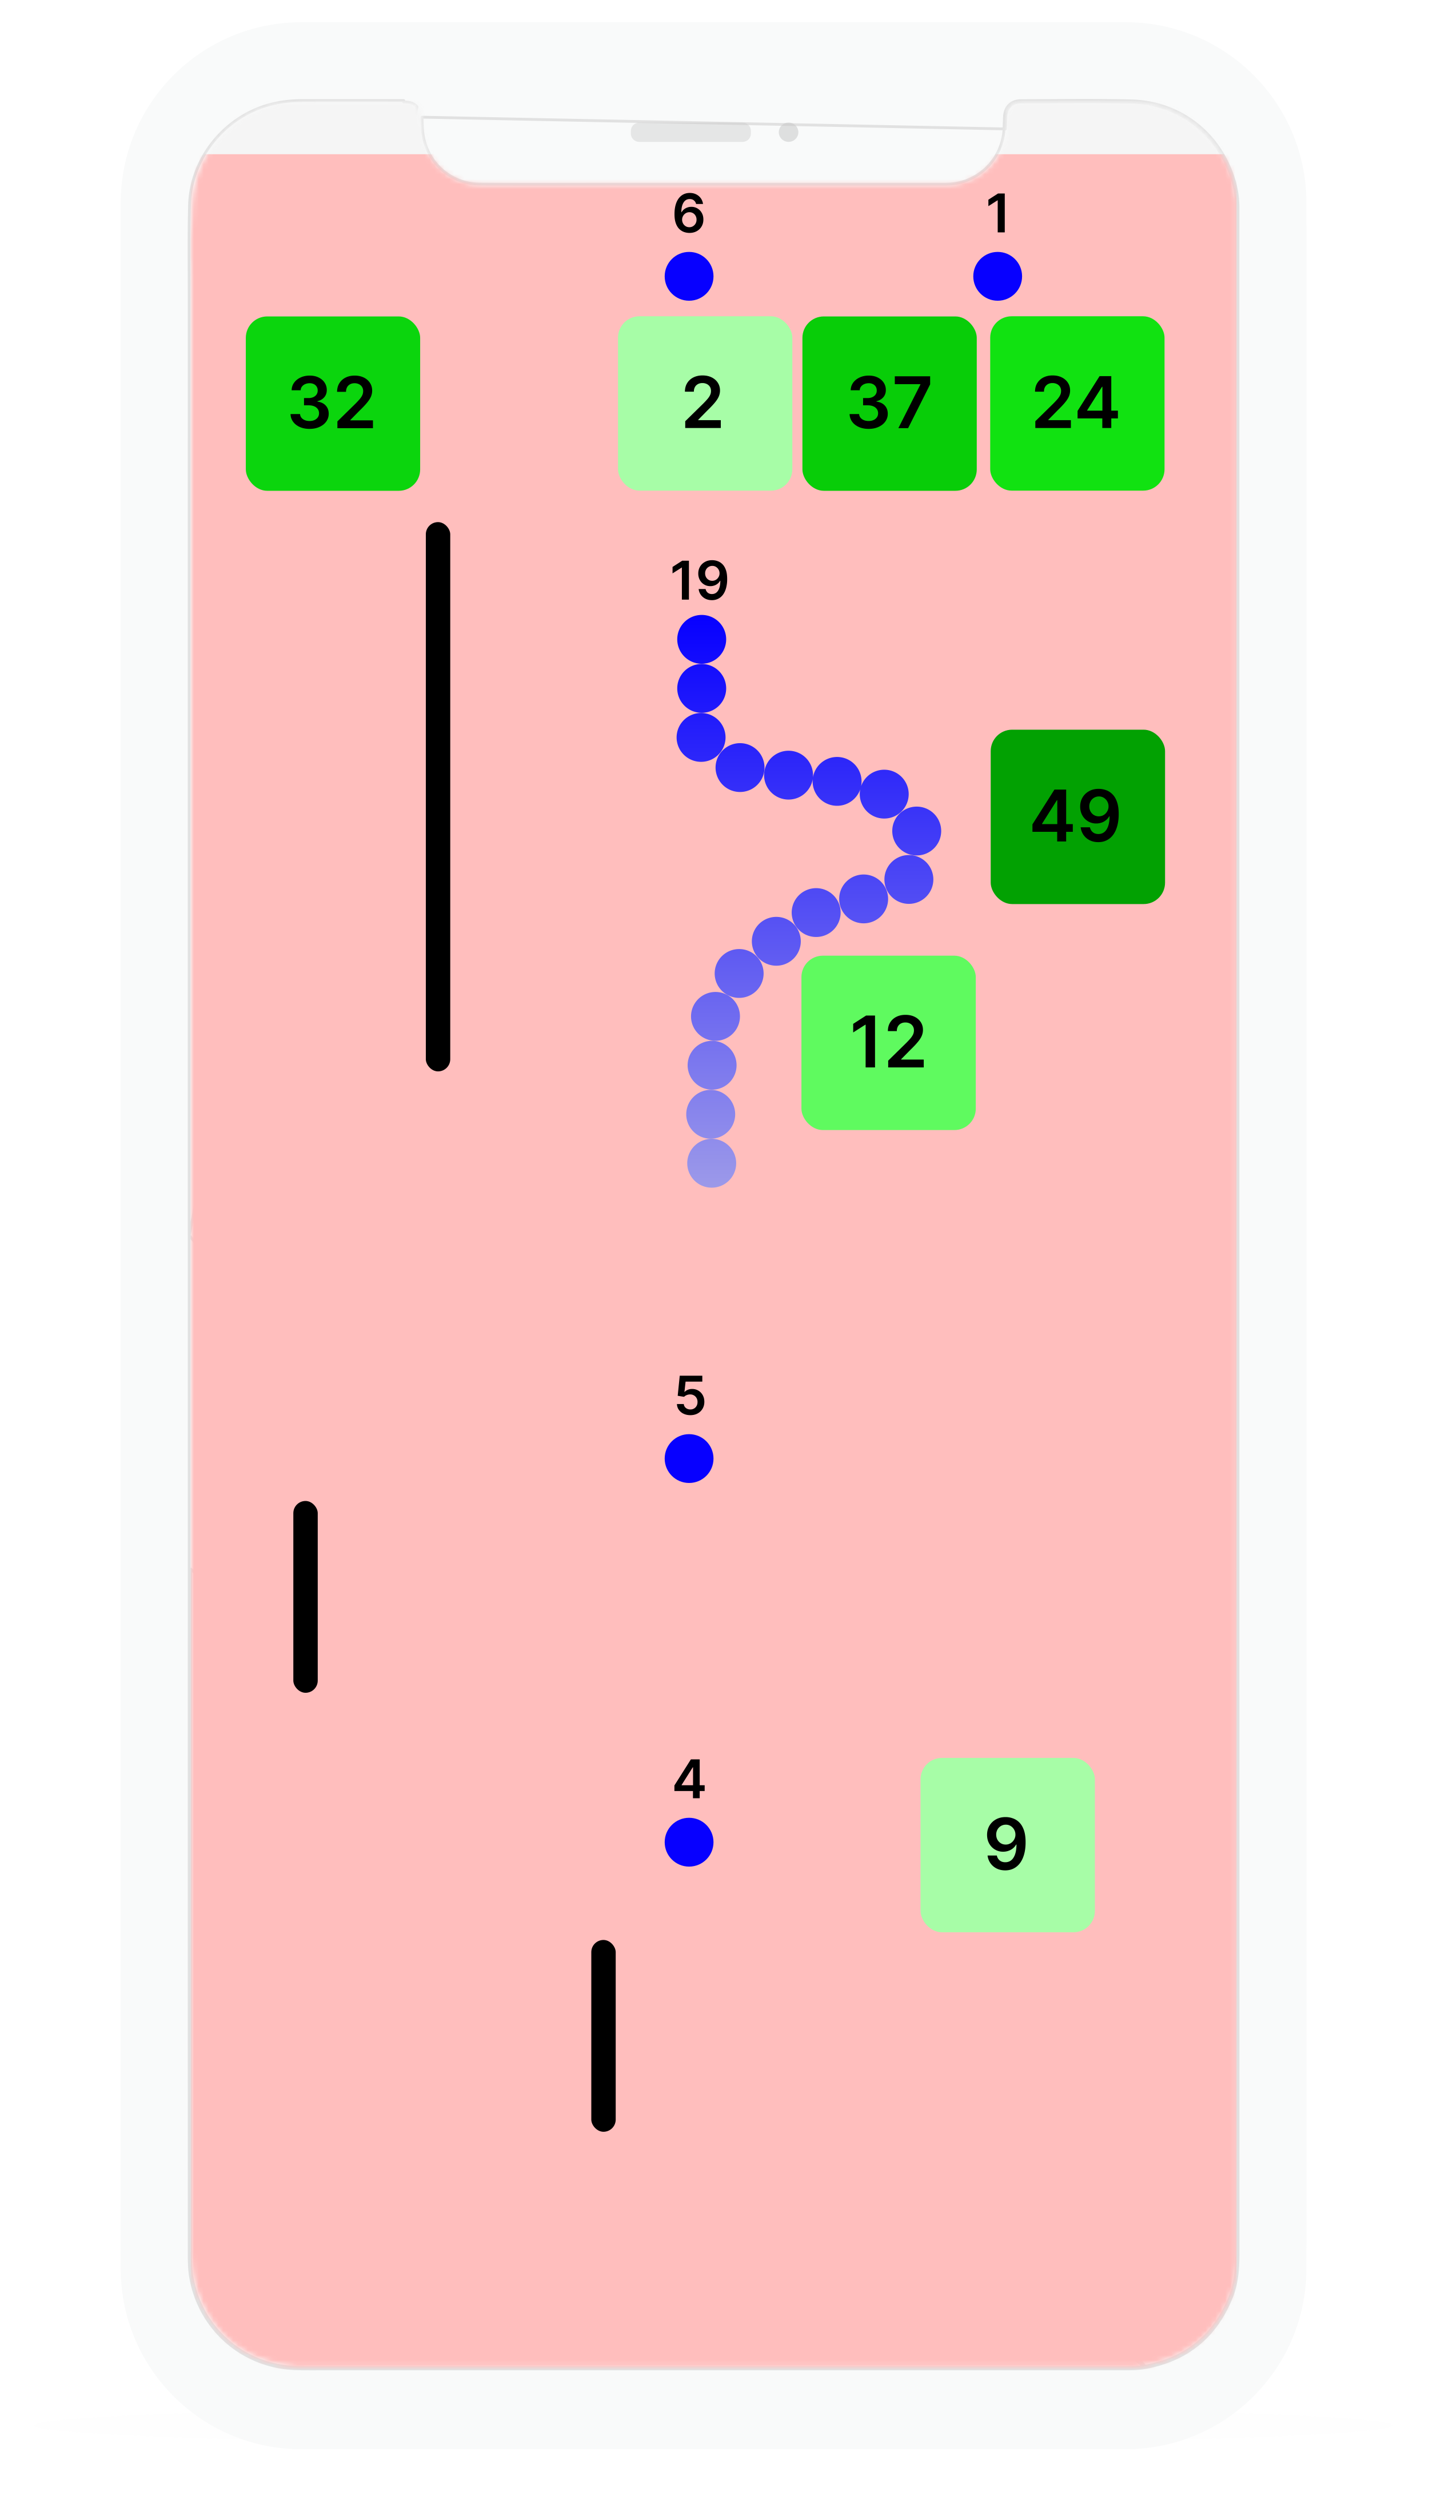 <svg width="291" height="509" fill="none" xmlns="http://www.w3.org/2000/svg"><g filter="url(#a)"><ellipse cx="145.312" cy="493.829" rx="138.338" ry="3.977" fill="#C4C4C4" fill-opacity=".01"/></g><g filter="url(#b)"><path d="M61.357 495.535h167.908c4.975 0 9.72-.988 14.048-2.779 0 0-58.233-29.32-97.718-29.036-39.484.284-98.285 29.036-98.285 29.036a36.654 36.654 0 0 0 14.047 2.779Z" fill="#C4C4C4" fill-opacity=".01"/></g><g filter="url(#c)"><path d="M24.585 44.288c0-20.309 16.464-36.772 36.773-36.772h167.907c20.309 0 36.773 16.463 36.773 36.772v414.474c0 20.309-16.464 36.772-36.773 36.772H61.357c-20.308 0-36.772-16.463-36.772-36.772V44.288Z" fill="#F9FAFA"/></g><g filter="url(#d)"><path d="M24.585 44.288c0-20.309 16.464-36.772 36.773-36.772h167.907c20.309 0 36.773 16.463 36.773 36.772v414.474c0 20.309-16.464 36.772-36.773 36.772H61.357c-20.308 0-36.772-16.463-36.772-36.772V44.288Z" fill="#F9FAFA"/></g><path d="M38.529 251.544a.263.263 0 0 1-.003-.039c0-63.655 0-127.311.003-190.965 0-1.65-.006-3.301-.012-4.953-.017-4.597-.034-9.2.08-13.798.245-9.905 7.697-18.68 17.388-20.739a25.317 25.317 0 0 1 5.284-.563c6.982.001 13.962 0 20.94-.005h.001v.284c1.035-.003 1.972.174 2.69.984L38.53 251.544Zm0 0v67.93c-.003 46.524-.002 93.052.002 139.585 0 1.525.026 3.071.294 4.621 1.838 10.585 10.653 18.264 21.401 18.606 1.546.052 3.095.048 4.637.043l1.317-.003h162.542c1.476 0 2.986 0 4.481-.274M38.529 251.544l194.624 230.229m-2.817-460.948c9.863.23 17.933 6.59 20.71 16.038.519 1.77.78 3.606.774 5.45m-21.484-21.488.007-.284c9.989.232 18.164 6.679 20.975 16.242.527 1.797.792 3.66.786 5.532m-21.768-21.49c-5.565-.128-11.134-.098-16.702-.067-1.908.01-3.817.021-5.725.025m22.427.042.007-.284c-5.57-.129-11.145-.098-16.714-.067-1.908.01-3.814.021-5.72.025v.284m44.195 21.532v-.001h-.284m.284 0h-.284m.284 0c-.009 15.017-.008 30.031.002 45.045 0 123.712.004 247.428.013 371.147 0 3.121-.158 6.243-1.358 9.237l-.264-.106m1.323-425.323c-.009 15.016-.008 30.031.002 45.045 0 123.712.004 247.428.013 371.147 0 3.116-.159 6.191-1.338 9.131m0 0 .264.106c-3.208 7.995-9.07 12.772-17.558 14.309m17.294-14.415c-3.171 7.904-8.953 12.616-17.344 14.136m.05.279L38.813 319.474c-.003 46.524-.002 93.052.002 139.585 0 1.524.026 3.048.29 4.573 1.815 10.453 10.517 18.033 21.13 18.37 1.54.052 3.083.048 4.625.043l1.32-.003h162.53c1.485 0 2.973 0 4.444-.269m.05.279h.001l-.051-.279M207.91 20.783c-1.828.004-2.934 1.093-3.066 2.905-.035.486-.048.972-.06 1.459-.009.367-.018.735-.037 1.102l-118.82-2.392.001.029c.03 1.479.059 2.93.371 4.342 1.191 5.375 5.816 9.214 11.343 9.258 6.121.049 12.242.04 18.365.032 2.479-.004 4.958-.007 7.437-.007 22.697.002 45.394.002 68.092 0h.098c1.141 0 2.244 0 3.34-.228h.001a11.859 11.859 0 0 0 9.488-11.048v-.001c.019-.363.028-.725.037-1.093l.005-.18c.011-.428.024-.86.056-1.293.07-.96.4-1.757.984-2.316.584-.56 1.393-.85 2.365-.853v.284Z" stroke="#E1E1E1" stroke-width=".568" stroke-linejoin="round"/><path opacity=".4" fill-rule="evenodd" clip-rule="evenodd" d="M128.468 26.646c0-.927.764-1.68 1.706-1.68l21.029-.003c.943 0 1.708.752 1.709 1.68v.565c0 .928-.763 1.68-1.706 1.68l-21.029.003c-.943 0-1.708-.751-1.708-1.68l-.001-.564Z" fill="#C8C8C8"/><path opacity=".546" fill-rule="evenodd" clip-rule="evenodd" d="M158.596 26.923c0-1.082.89-1.962 1.989-1.962 1.099 0 1.991.88 1.991 1.961.001 1.082-.889 1.962-1.988 1.962s-1.991-.88-1.992-1.961Z" fill="#C8C8C8"/><mask id="e" style="mask-type:luminance" maskUnits="userSpaceOnUse" x="38" y="20" width="214" height="462"><path fill-rule="evenodd" clip-rule="evenodd" d="M251.85 40.663V460.86c-.087.659-.178 1.317-.261 1.977-.066.531-.06 1.079-.191 1.593-2.195 8.621-7.454 14.298-16.137 16.629-1.377.37-2.801.563-4.202.838H60.405c-.437-.079-.872-.177-1.312-.234-9.184-1.186-15.483-6.052-18.749-14.73-1.154-3.069-1.352-6.291-1.352-9.546.01-131.906.01-263.813.008-395.72 0-2.561-.02-5.123-.048-7.684-.004-.395-.097-.79-.148-1.184v-4.584c.06-.62.136-1.237.175-1.858.16-2.508.077-5.056.5-7.518 1.726-10.04 10.004-17.604 20.175-18.06 7.722-.347 15.47-.14 23.207-.118 1.9.005 2.884 1.172 2.982 3.115.065 1.3.078 2.616.306 3.89 1.055 5.895 5.976 9.973 11.996 9.98 11.472.016 22.943.017 34.414.018 19.929.001 39.857 0 59.786-.007.672 0 1.354-.007 2.016-.11 6.288-.986 10.449-5.825 10.551-12.218.013-.805.094-1.612.202-2.41.108-.8.515-1.507 1.251-1.81a6.011 6.011 0 0 1 2.208-.453c6.432-.033 12.865-.03 19.298-.013 2.337.007 4.668.085 6.974.584 8.932 1.933 15.843 9.604 16.793 18.678.027.257.14.505.212.758Z" fill="#fff"/></mask><g mask="url(#e)"><path fill="#F5F5F5" d="M38.788 20.449h213.046v461.317H38.788z"/><g filter="url(#f)"><path fill="#FFBEBD" d="M38.815 20.73h213.021v461.316H38.815z"/><rect x="86.717" y="95.642" width="4.97" height="111.836" rx="2.485" fill="#000"/><rect x="59.734" y="294.944" width="4.97" height="39.054" rx="2.485" fill="#000"/><rect x="120.411" y="384.325" width="4.97" height="39.054" rx="2.485" fill="#000"/><path fill-rule="evenodd" clip-rule="evenodd" d="M147.878 119.509a4.977 4.977 0 0 1-4.983 4.971 4.976 4.976 0 0 1-4.982-4.971c0-2.745 2.23-4.97 4.982-4.97a4.976 4.976 0 0 1 4.983 4.97Zm0 9.988a4.976 4.976 0 0 1-4.983 4.97 4.976 4.976 0 0 1-4.982-4.97 4.976 4.976 0 0 1 4.982-4.971 4.977 4.977 0 0 1 4.983 4.971Zm-5.112 14.953a4.977 4.977 0 0 0 4.983-4.971 4.976 4.976 0 0 0-4.983-4.97 4.976 4.976 0 0 0-4.982 4.97 4.976 4.976 0 0 0 4.982 4.971Zm12.917 1.169a4.977 4.977 0 0 1-4.983 4.971 4.977 4.977 0 0 1-4.983-4.971 4.976 4.976 0 0 1 4.983-4.97 4.976 4.976 0 0 1 4.983 4.97Zm4.899 6.513a4.981 4.981 0 0 0 4.927-4.223 4.976 4.976 0 0 0 4.955 5.492c2.183 0 4.039-1.4 4.712-3.35a4.977 4.977 0 0 0 4.887 5.946 4.976 4.976 0 0 0 4.982-4.971c0-2.745-2.23-4.97-4.982-4.97a4.983 4.983 0 0 0-4.712 3.351 4.977 4.977 0 0 0-4.887-5.947 4.98 4.98 0 0 0-4.927 4.224 4.976 4.976 0 0 0-4.955-5.493 4.977 4.977 0 0 0-4.983 4.971 4.976 4.976 0 0 0 4.983 4.97Zm31.082 6.406a4.977 4.977 0 0 1-4.983 4.971 4.976 4.976 0 0 1-4.982-4.971c0-2.745 2.23-4.97 4.982-4.97a4.976 4.976 0 0 1 4.983 4.97Zm-6.581 14.83a4.976 4.976 0 0 0 4.983-4.97 4.977 4.977 0 0 0-4.983-4.971 4.976 4.976 0 0 0-4.982 4.971c0 2.745 2.23 4.97 4.982 4.97Zm-4.23-1.008a4.976 4.976 0 0 1-4.982 4.971 4.977 4.977 0 0 1-4.983-4.971 4.976 4.976 0 0 1 4.983-4.97 4.976 4.976 0 0 1 4.982 4.97Zm-14.65 7.751a4.977 4.977 0 0 0 4.982-4.971 4.976 4.976 0 0 0-4.982-4.97 4.976 4.976 0 0 0-4.983 4.97 4.977 4.977 0 0 0 4.983 4.971Zm-3.132.878c0 2.745-2.23 4.97-4.982 4.97a4.976 4.976 0 0 1-4.983-4.97 4.977 4.977 0 0 1 4.983-4.971 4.976 4.976 0 0 1 4.982 4.971Zm-12.552 11.522a4.977 4.977 0 0 0 4.982-4.971 4.976 4.976 0 0 0-4.982-4.97 4.976 4.976 0 0 0-4.983 4.97 4.977 4.977 0 0 0 4.983 4.971Zm.166 3.766a4.977 4.977 0 0 1-4.983 4.971 4.977 4.977 0 0 1-4.983-4.971 4.976 4.976 0 0 1 4.983-4.97 4.976 4.976 0 0 1 4.983 4.97Zm-5.674 14.922a4.977 4.977 0 0 0 4.983-4.971 4.976 4.976 0 0 0-4.983-4.97 4.976 4.976 0 0 0-4.983 4.97 4.977 4.977 0 0 0 4.983 4.971Zm4.903 14.984a4.976 4.976 0 0 1-4.983 4.97 4.976 4.976 0 0 1-4.982-4.97 4.976 4.976 0 0 1 4.982-4.971 4.977 4.977 0 0 1 4.983 4.971Zm-5.187-5.001a4.977 4.977 0 0 0 4.983-4.971 4.976 4.976 0 0 0-4.983-4.97 4.976 4.976 0 0 0-4.982 4.97 4.977 4.977 0 0 0 4.982 4.971Z" fill="url(#g)"/><path d="M140.292 103.501v7.921h-1.435v-6.525h-.046l-1.853 1.184v-1.315l1.969-1.265h1.365Zm4.762-.108c.379.002.747.069 1.106.201.361.129.686.34.974.634.289.292.519.682.689 1.172.17.49.255 1.096.255 1.818a6.793 6.793 0 0 1-.217 1.825c-.144.534-.352.985-.622 1.354-.271.369-.597.65-.979.843a2.8 2.8 0 0 1-1.288.29c-.5 0-.943-.098-1.33-.294a2.492 2.492 0 0 1-1.369-1.972h1.411c.073.315.22.565.441.75.225.183.507.275.847.275.549 0 .972-.239 1.269-.716.296-.477.445-1.139.445-1.988h-.054a2.048 2.048 0 0 1-.492.588 2.207 2.207 0 0 1-.684.375 2.431 2.431 0 0 1-.805.132c-.464 0-.882-.111-1.253-.333a2.427 2.427 0 0 1-.878-.912 2.73 2.73 0 0 1-.325-1.327c0-.516.119-.979.356-1.389.24-.412.574-.737 1.002-.974.428-.24.928-.357 1.501-.352Zm.003 1.16a1.42 1.42 0 0 0-.754.205 1.453 1.453 0 0 0-.526.549c-.126.23-.189.486-.189.77.002.281.065.536.189.766.127.229.298.411.515.545.219.134.469.201.75.201a1.426 1.426 0 0 0 1.056-.452c.136-.145.242-.308.317-.491.077-.184.115-.377.112-.581 0-.27-.064-.52-.193-.75a1.506 1.506 0 0 0-.522-.553 1.382 1.382 0 0 0-.755-.209Z" fill="#000"/><circle cx="140.326" cy="364.419" r="4.97" fill="#0700FF"/><path d="M137.336 354.001v-1.141l3.361-5.311h.952v1.625h-.58l-2.263 3.585v.062h4.691v1.18h-6.161Zm3.779 1.469v-1.817l.015-.511v-5.593h1.354v7.921h-1.369Z" fill="#000"/><circle cx="140.326" cy="286.309" r="4.97" fill="#0700FF"/><path d="M140.588 277.471c-.516 0-.977-.097-1.385-.29a2.46 2.46 0 0 1-.97-.805 2.116 2.116 0 0 1-.379-1.168h1.392c.026.325.166.591.422.797.255.204.562.306.92.306.281 0 .531-.065.75-.194.22-.129.392-.308.519-.537.126-.23.188-.492.185-.786a1.576 1.576 0 0 0-.189-.796 1.426 1.426 0 0 0-.53-.546 1.478 1.478 0 0 0-.774-.201 1.842 1.842 0 0 0-.7.132c-.229.09-.411.209-.545.356l-1.296-.213.414-4.084h4.595v1.199h-3.407l-.229 2.1h.047a1.64 1.64 0 0 1 .622-.43c.269-.116.563-.174.882-.174.48 0 .908.114 1.284.341a2.4 2.4 0 0 1 .89.928c.217.394.325.846.325 1.354 0 .523-.121.99-.364 1.4-.24.407-.573.728-1.001.963-.426.232-.918.348-1.478.348Z" fill="#000"/><circle cx="140.326" cy="45.596" r="4.97" fill="#0700FF"/><path d="M140.38 36.758a3.347 3.347 0 0 1-1.11-.198 2.614 2.614 0 0 1-.975-.638c-.289-.296-.518-.69-.689-1.18-.17-.492-.254-1.102-.251-1.829 0-.678.072-1.282.217-1.814.144-.53.352-.98.622-1.346.271-.368.597-.65.979-.843.384-.193.813-.29 1.288-.29.497 0 .938.098 1.323.294a2.506 2.506 0 0 1 1.376 1.949h-1.411a1.283 1.283 0 0 0-.445-.727c-.222-.183-.503-.274-.843-.274-.549 0-.972.238-1.269.715-.294.477-.442 1.132-.445 1.965h.055c.126-.227.29-.422.491-.584.201-.162.428-.288.68-.375a2.42 2.42 0 0 1 .809-.136 2.377 2.377 0 0 1 2.131 1.25c.217.386.324.83.321 1.33.003.521-.116.989-.356 1.404a2.58 2.58 0 0 1-1.002.975c-.428.237-.927.354-1.496.352Zm-.008-1.16c.281 0 .532-.069.754-.206.222-.136.397-.32.526-.553.129-.232.192-.492.19-.78a1.545 1.545 0 0 0-.186-.77 1.416 1.416 0 0 0-.514-.546 1.413 1.413 0 0 0-.751-.201 1.428 1.428 0 0 0-1.056.453 1.564 1.564 0 0 0-.317.487 1.596 1.596 0 0 0-.116.588c.003.276.067.53.194.762.126.232.3.417.522.557.221.139.473.208.754.208Z" fill="#000"/><circle cx="203.167" cy="45.596" r="4.97" fill="#0700FF"/><path d="M204.608 28.728v7.921h-1.435v-6.524h-.046l-1.853 1.183v-1.315l1.969-1.265h1.365Z" fill="#000"/><rect x="187.459" y="347.26" width="35.503" height="35.503" rx="4.357" fill="#A7FDA7"/><path d="M204.817 359.305c.505.004.997.093 1.474.269a3.42 3.42 0 0 1 1.3.845c.385.389.691.91.918 1.563.227.653.34 1.461.34 2.424.004.907-.093 1.719-.289 2.434-.192.711-.469 1.313-.83 1.805a3.67 3.67 0 0 1-1.305 1.124c-.508.258-1.081.387-1.717.387-.667 0-1.258-.131-1.774-.392a3.346 3.346 0 0 1-1.243-1.073 3.41 3.41 0 0 1-.582-1.557h1.882c.096.419.292.753.588 1 .299.244.675.366 1.129.366.733 0 1.296-.318 1.692-.954.395-.636.593-1.519.593-2.65h-.072a2.726 2.726 0 0 1-.655.783 2.99 2.99 0 0 1-.913.501 3.25 3.25 0 0 1-1.073.175 3.193 3.193 0 0 1-1.671-.444 3.235 3.235 0 0 1-1.17-1.217c-.286-.515-.43-1.105-.433-1.768 0-.688.158-1.305.474-1.852.32-.55.765-.983 1.336-1.299.57-.32 1.237-.476 2.001-.47Zm.005 1.548c-.372 0-.707.091-1.006.273a1.941 1.941 0 0 0-.701.732 2.086 2.086 0 0 0-.253 1.026c.004.375.088.715.253 1.021.168.306.397.549.686.728.292.178.625.268 1 .268a1.912 1.912 0 0 0 1.408-.604c.182-.192.323-.41.423-.655.103-.244.153-.501.149-.773a2.01 2.01 0 0 0-.258-1.001 1.985 1.985 0 0 0-.696-.737 1.83 1.83 0 0 0-1.005-.278Z" fill="#000"/><rect x="201.748" y="137.905" width="35.503" height="35.503" rx="4.357" fill="#02A102"/><path d="M210.247 158.697v-1.521l4.482-7.08h1.268v2.166h-.773l-3.017 4.78v.083h6.255v1.572h-8.215Zm5.039 1.96v-2.424l.02-.68v-7.457h1.805v10.561h-1.825Zm8.49-10.706c.506.004.997.093 1.475.268.482.172.915.454 1.3.846.385.389.691.909.918 1.563.227.653.34 1.461.34 2.423.004.908-.093 1.719-.289 2.434-.192.712-.469 1.314-.83 1.805a3.663 3.663 0 0 1-1.305 1.125c-.508.257-1.081.386-1.717.386-.667 0-1.258-.13-1.774-.392a3.335 3.335 0 0 1-1.243-1.072 3.41 3.41 0 0 1-.582-1.558h1.882c.096.42.292.753.588 1.001.299.244.675.366 1.129.366.732 0 1.296-.318 1.692-.954.395-.636.593-1.52.593-2.651h-.073a2.698 2.698 0 0 1-.654.784 2.967 2.967 0 0 1-.913.5 3.25 3.25 0 0 1-1.073.176 3.193 3.193 0 0 1-1.671-.444 3.228 3.228 0 0 1-1.17-1.217c-.286-.515-.43-1.105-.434-1.769 0-.687.159-1.304.475-1.851.32-.55.765-.983 1.336-1.299.57-.32 1.237-.477 2-.47Zm.006 1.547a1.927 1.927 0 0 0-1.707 1.006 2.086 2.086 0 0 0-.253 1.026c.003.375.088.715.253 1.021.168.306.397.549.685.727a1.88 1.88 0 0 0 1.001.268 1.914 1.914 0 0 0 1.408-.603c.182-.192.323-.411.423-.655.103-.244.153-.502.149-.773a2.01 2.01 0 0 0-.258-1.001 1.978 1.978 0 0 0-.696-.737 1.83 1.83 0 0 0-1.005-.279Z" fill="#000"/><rect x="163.202" y="183.919" width="35.503" height="35.503" rx="4.357" fill="#5FFA5F"/><path d="M178.188 196.11v10.561h-1.913v-8.7h-.062l-2.47 1.578v-1.753l2.625-1.686h1.82Zm2.682 10.561v-1.382l3.667-3.594c.35-.354.642-.669.876-.944.234-.275.409-.541.526-.799.117-.258.176-.533.176-.825a1.56 1.56 0 0 0-.227-.856 1.511 1.511 0 0 0-.624-.557 2.01 2.01 0 0 0-.903-.196c-.347 0-.651.072-.913.216a1.486 1.486 0 0 0-.608.604 1.936 1.936 0 0 0-.212.933h-1.82c0-.67.153-1.253.459-1.748a3.095 3.095 0 0 1 1.263-1.15c.54-.272 1.159-.408 1.857-.408.708 0 1.33.133 1.867.397a3.05 3.05 0 0 1 1.248 1.089c.299.46.448.986.448 1.578 0 .395-.075.783-.227 1.165-.151.382-.417.805-.799 1.269-.378.464-.909 1.026-1.593 1.686L183.51 205v.073h4.6v1.598h-7.24Z" fill="#000"/><rect x="50.058" y="53.763" width="35.503" height="35.503" rx="4.357" fill="#0BD50D"/><path d="M63.038 76.66c-.742 0-1.402-.128-1.98-.382-.574-.255-1.028-.609-1.361-1.062a2.753 2.753 0 0 1-.531-1.573h1.939c.017.285.111.534.283.748.172.21.4.372.686.49.285.116.605.175.96.175.377 0 .713-.066 1.005-.196.292-.134.52-.32.686-.557.165-.237.246-.51.242-.82a1.424 1.424 0 0 0-.247-.846 1.656 1.656 0 0 0-.733-.572c-.316-.138-.698-.207-1.145-.207h-.933v-1.474h.934c.367 0 .689-.064.964-.191a1.56 1.56 0 0 0 .655-.537c.158-.233.235-.503.232-.81a1.415 1.415 0 0 0-.201-.778 1.358 1.358 0 0 0-.573-.52 1.881 1.881 0 0 0-.86-.186 2.27 2.27 0 0 0-.898.175 1.633 1.633 0 0 0-.666.5 1.268 1.268 0 0 0-.268.763h-1.84c.013-.59.183-1.11.51-1.557.33-.45.77-.801 1.32-1.052.55-.254 1.167-.382 1.851-.382.705 0 1.317.133 1.836.398.523.26.927.613 1.212 1.057.285.443.428.933.428 1.47.004.594-.172 1.093-.526 1.495-.35.402-.811.665-1.382.789v.082c.743.104 1.312.379 1.707.826.399.443.597.995.593 1.655a2.65 2.65 0 0 1-.505 1.588c-.334.464-.794.829-1.382 1.093-.585.265-1.255.397-2.011.397Zm5.67-.145v-1.382l3.666-3.594c.35-.354.643-.669.876-.944.234-.275.41-.541.526-.8.117-.257.176-.532.176-.824a1.56 1.56 0 0 0-.227-.856 1.51 1.51 0 0 0-.624-.557 2.012 2.012 0 0 0-.903-.196c-.347 0-.651.072-.912.216a1.491 1.491 0 0 0-.609.604 1.94 1.94 0 0 0-.211.933h-1.82c0-.67.152-1.253.458-1.748a3.097 3.097 0 0 1 1.264-1.15c.54-.272 1.158-.408 1.856-.408.708 0 1.33.133 1.867.398a3.04 3.04 0 0 1 1.248 1.088c.3.46.449.986.449 1.578 0 .395-.076.783-.227 1.165-.152.382-.418.805-.8 1.269-.378.464-.909 1.026-1.593 1.686l-1.82 1.851v.073h4.6v1.598h-7.24Z" fill="#000"/><rect x="201.643" y="53.731" width="35.503" height="35.503" rx="4.357" fill="#11E211"/><path d="M210.833 76.483V75.1l3.667-3.595c.35-.354.643-.668.876-.944.234-.275.409-.54.526-.799.117-.258.176-.533.176-.825a1.56 1.56 0 0 0-.227-.856 1.518 1.518 0 0 0-.624-.557 2.016 2.016 0 0 0-.903-.196c-.347 0-.651.072-.912.217a1.485 1.485 0 0 0-.609.603c-.141.261-.211.573-.211.933h-1.821c0-.67.153-1.253.459-1.748a3.094 3.094 0 0 1 1.264-1.15c.539-.271 1.158-.407 1.856-.407.708 0 1.331.132 1.867.397s.952.627 1.248 1.088c.299.46.449.987.449 1.578 0 .395-.076.784-.227 1.166-.152.381-.418.804-.8 1.268-.378.464-.909 1.026-1.593 1.686l-1.821 1.852v.072h4.6v1.599h-7.24Zm8.602-1.96v-1.521l4.481-7.08h1.269v2.165h-.774l-3.017 4.78v.083h6.256v1.573h-8.215Zm5.038 1.96v-2.424l.021-.68V65.92h1.805v10.562h-1.826Z" fill="#000"/><rect x="163.404" y="53.763" width="35.503" height="35.503" rx="4.357" fill="#08CD08"/><path d="M176.885 76.659c-.742 0-1.403-.128-1.98-.382-.574-.255-1.028-.609-1.362-1.062a2.76 2.76 0 0 1-.531-1.573h1.939c.017.285.112.534.284.748.172.21.4.373.686.49.285.116.605.175.959.175.378 0 .713-.066 1.006-.196.292-.134.52-.32.685-.557.165-.237.246-.51.243-.82a1.424 1.424 0 0 0-.248-.846 1.652 1.652 0 0 0-.732-.572c-.316-.138-.698-.206-1.145-.206h-.933v-1.475h.933c.368 0 .689-.064.965-.191.278-.127.496-.306.654-.536a1.38 1.38 0 0 0 .233-.81c.003-.3-.064-.559-.202-.779a1.36 1.36 0 0 0-.572-.52 1.88 1.88 0 0 0-.861-.186c-.323 0-.623.058-.898.175a1.636 1.636 0 0 0-.665.5 1.269 1.269 0 0 0-.268.763h-1.841a2.68 2.68 0 0 1 .511-1.557c.33-.45.77-.801 1.32-1.052.55-.254 1.167-.382 1.851-.382.705 0 1.317.133 1.836.397.523.262.926.614 1.212 1.058.285.443.428.933.428 1.47.003.594-.172 1.093-.526 1.495-.351.402-.812.665-1.382.789v.082c.742.103 1.311.379 1.707.825.399.444.596.996.593 1.656a2.65 2.65 0 0 1-.506 1.588c-.333.464-.794.829-1.382 1.093-.584.265-1.255.398-2.011.398Zm6.056-.145 4.491-8.89v-.072h-5.213v-1.6h7.194v1.636l-4.487 8.926h-1.985Z" fill="#000"/><rect x="125.85" y="53.731" width="35.503" height="35.503" rx="4.357" fill="#A7FDA7"/><path d="M139.541 76.483V75.1l3.666-3.595c.351-.354.643-.668.877-.944.234-.275.409-.54.526-.799.117-.258.175-.533.175-.825 0-.333-.075-.619-.227-.856a1.506 1.506 0 0 0-.624-.557 2.009 2.009 0 0 0-.902-.196c-.347 0-.652.072-.913.217a1.489 1.489 0 0 0-.608.603 1.939 1.939 0 0 0-.212.933h-1.82c0-.67.153-1.253.459-1.748a3.098 3.098 0 0 1 1.263-1.15c.54-.271 1.159-.407 1.857-.407.708 0 1.33.132 1.866.397.537.265.953.627 1.248 1.088.299.46.449.987.449 1.578 0 .395-.076.784-.227 1.166-.151.381-.418.804-.799 1.268-.378.464-.91 1.026-1.594 1.686l-1.82 1.852v.072h4.6v1.599h-7.24Z" fill="#000"/></g></g><defs><filter id="a" x=".156" y="483.035" width="290.311" height="21.589" filterUnits="userSpaceOnUse" color-interpolation-filters="sRGB"><feFlood flood-opacity="0" result="BackgroundImageFix"/><feColorMatrix in="SourceAlpha" values="0 0 0 0 0 0 0 0 0 0 0 0 0 0 0 0 0 0 127 0" result="hardAlpha"/><feOffset/><feGaussianBlur stdDeviation="3.409"/><feColorMatrix values="0 0 0 0 0 0 0 0 0 0 0 0 0 0 0 0 0 0 0.08 0"/><feBlend in2="BackgroundImageFix" result="effect1_dropShadow_2289_13410"/><feBlend in="SourceGraphic" in2="effect1_dropShadow_2289_13410" result="shape"/></filter><filter id="b" x="42.197" y="458.605" width="206.229" height="42.043" filterUnits="userSpaceOnUse" color-interpolation-filters="sRGB"><feFlood flood-opacity="0" result="BackgroundImageFix"/><feColorMatrix in="SourceAlpha" values="0 0 0 0 0 0 0 0 0 0 0 0 0 0 0 0 0 0 127 0" result="hardAlpha"/><feOffset/><feGaussianBlur stdDeviation="2.557"/><feColorMatrix values="0 0 0 0 0 0 0 0 0 0 0 0 0 0 0 0 0 0 0.33 0"/><feBlend in2="BackgroundImageFix" result="effect1_dropShadow_2289_13410"/><feBlend in="SourceGraphic" in2="effect1_dropShadow_2289_13410" result="shape"/></filter><filter id="c" x="14.617" y=".689" width="261.389" height="507.955" filterUnits="userSpaceOnUse" color-interpolation-filters="sRGB"><feFlood flood-opacity="0" result="BackgroundImageFix"/><feColorMatrix in="SourceAlpha" values="0 0 0 0 0 0 0 0 0 0 0 0 0 0 0 0 0 0 127 0" result="hardAlpha"/><feOffset dy="3.142"/><feGaussianBlur stdDeviation="4.984"/><feColorMatrix values="0 0 0 0 0 0 0 0 0 0 0 0 0 0 0 0 0 0 0.03 0"/><feBlend in2="BackgroundImageFix" result="effect1_dropShadow_2289_13410"/><feBlend in="SourceGraphic" in2="effect1_dropShadow_2289_13410" result="shape"/></filter><filter id="d" x="24.585" y="4.525" width="241.453" height="491.009" filterUnits="userSpaceOnUse" color-interpolation-filters="sRGB"><feFlood flood-opacity="0" result="BackgroundImageFix"/><feBlend in="SourceGraphic" in2="BackgroundImageFix" result="shape"/><feColorMatrix in="SourceAlpha" values="0 0 0 0 0 0 0 0 0 0 0 0 0 0 0 0 0 0 127 0" result="hardAlpha"/><feOffset dy="-2.99"/><feGaussianBlur stdDeviation="5.025"/><feComposite in2="hardAlpha" operator="arithmetic" k2="-1" k3="1"/><feColorMatrix values="0 0 0 0 0 0 0 0 0 0 0 0 0 0 0 0 0 0 0.12 0"/><feBlend in2="shape" result="effect1_innerShadow_2289_13410"/></filter><filter id="f" x="23.579" y="16.16" width="243.492" height="491.788" filterUnits="userSpaceOnUse" color-interpolation-filters="sRGB"><feFlood flood-opacity="0" result="BackgroundImageFix"/><feColorMatrix in="SourceAlpha" values="0 0 0 0 0 0 0 0 0 0 0 0 0 0 0 0 0 0 127 0" result="hardAlpha"/><feOffset dy="10.665"/><feGaussianBlur stdDeviation="7.618"/><feComposite in2="hardAlpha" operator="out"/><feColorMatrix values="0 0 0 0 0.459 0 0 0 0 0.031 0 0 0 0 1 0 0 0 0.14 0"/><feBlend in2="BackgroundImageFix" result="effect1_dropShadow_2289_13410"/><feBlend in="SourceGraphic" in2="effect1_dropShadow_2289_13410" result="shape"/></filter><linearGradient id="g" x1="142.83" y1="114.652" x2="142.83" y2="253.824" gradientUnits="userSpaceOnUse"><stop stop-color="#0700FF"/><stop offset="1" stop-color="#B9B7E5"/></linearGradient></defs></svg>